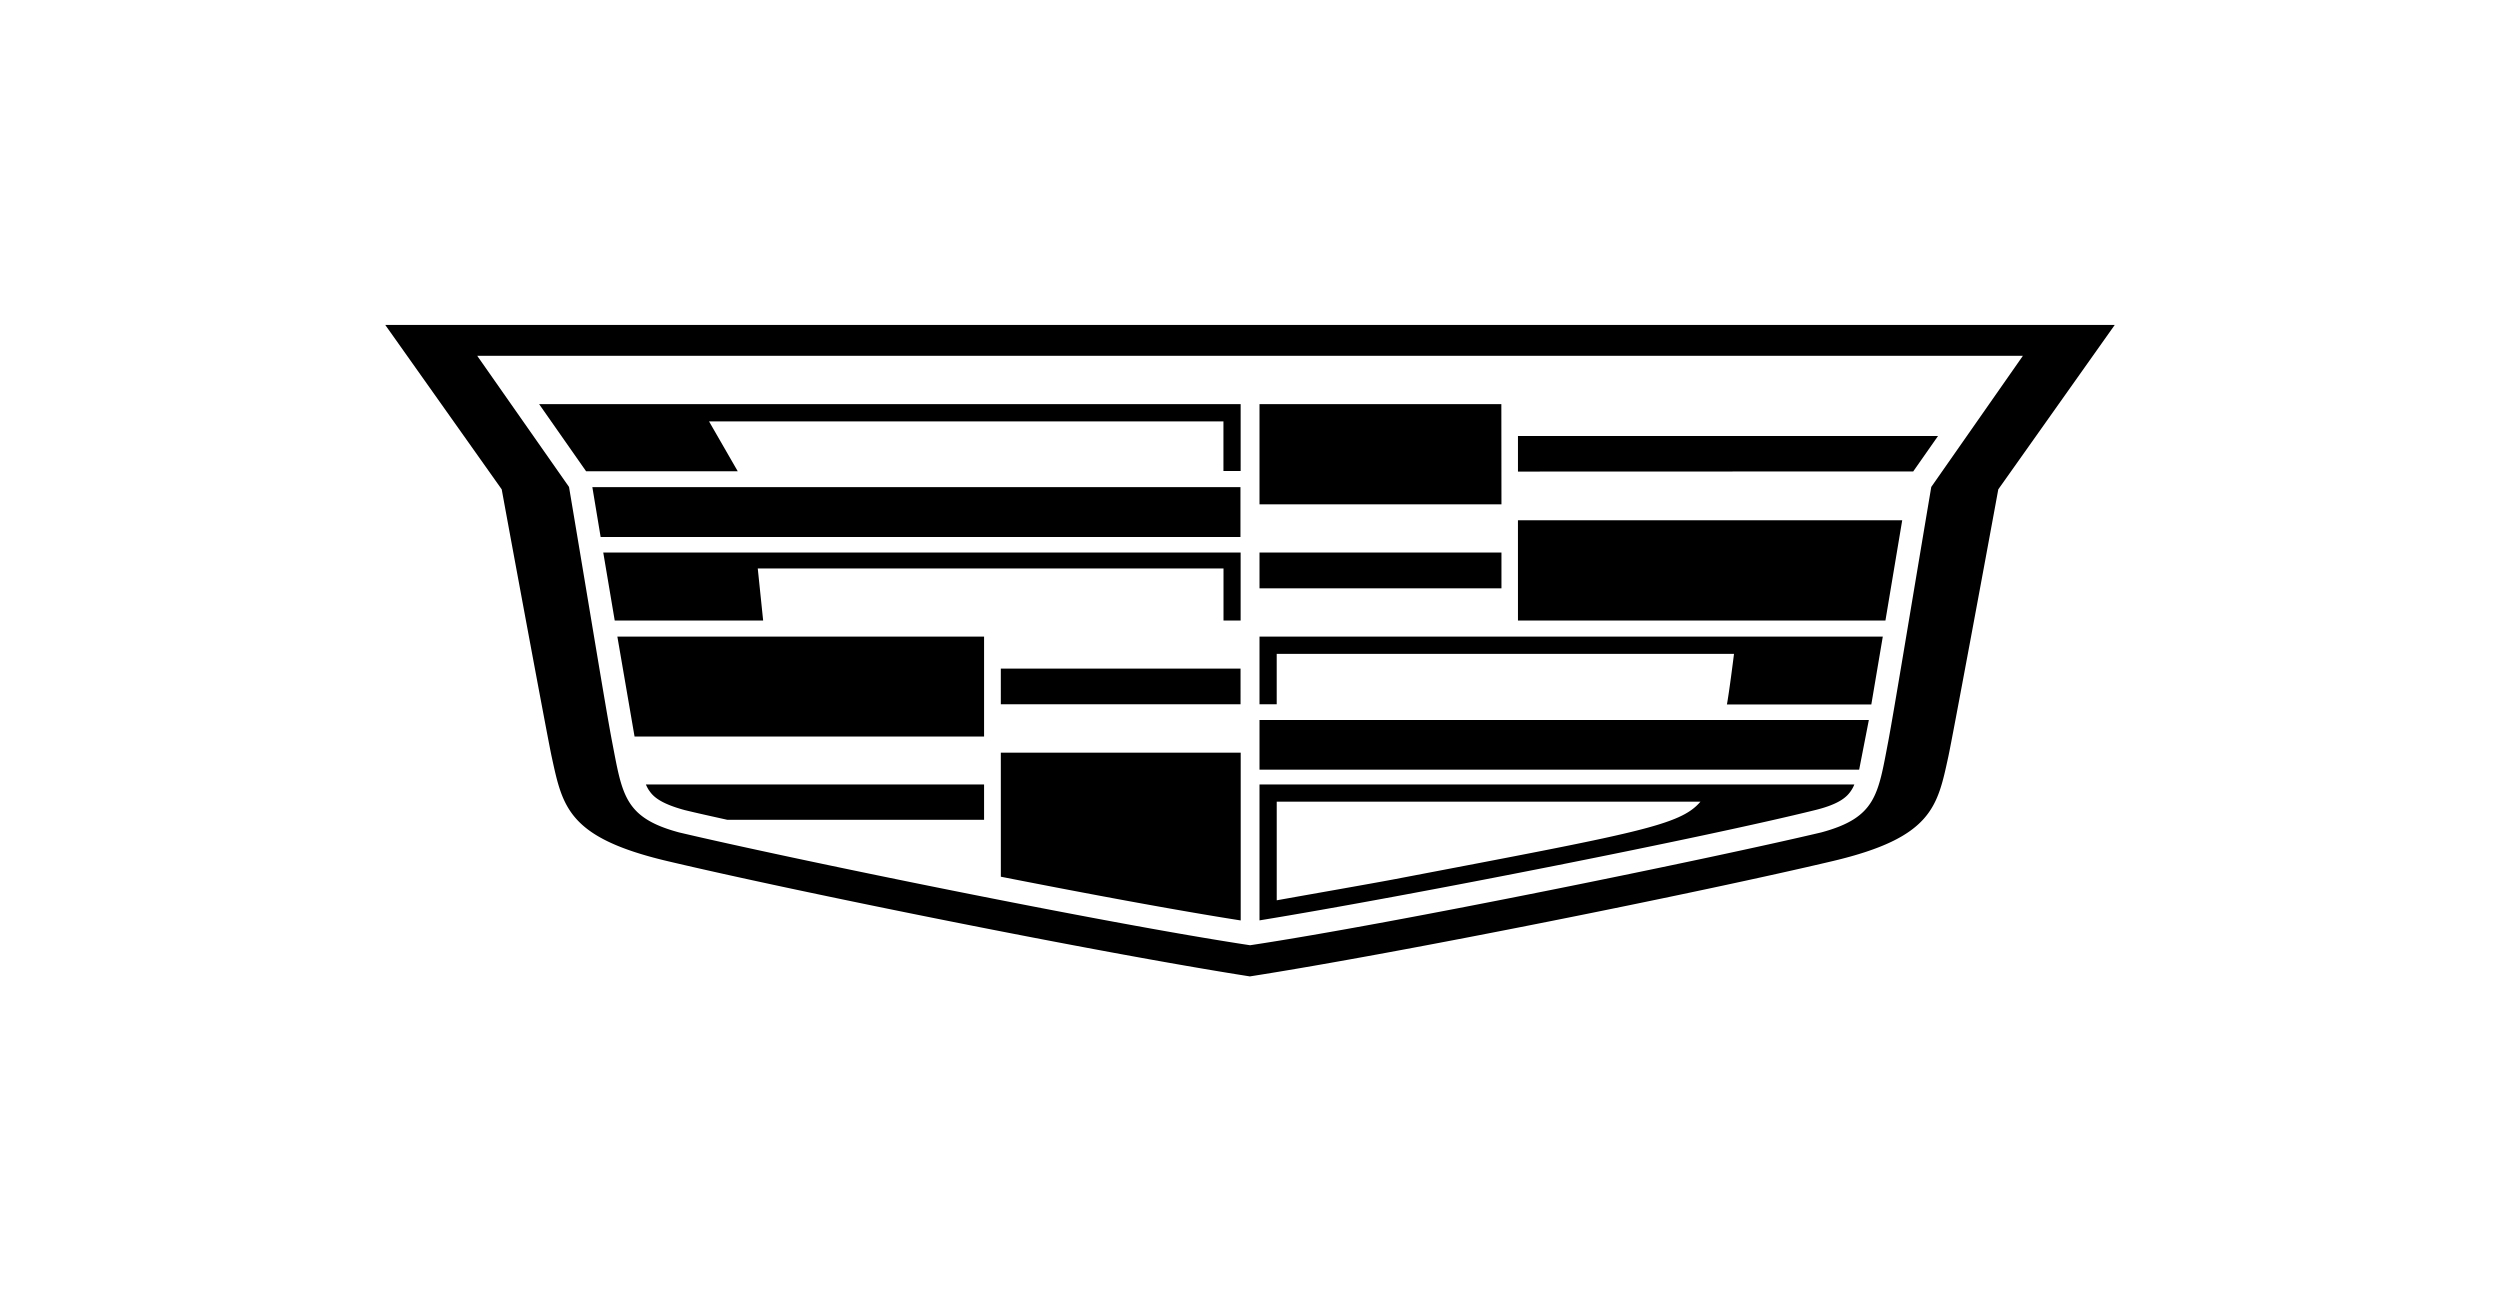 <svg xmlns="http://www.w3.org/2000/svg" width="146" height="76" viewBox="0 0 146 76">
  <g id="Group_8674" data-name="Group 8674" transform="translate(-13494 1351)">
    <rect id="Rectangle_5064" data-name="Rectangle 5064" width="146" height="76" transform="translate(13494 -1351)" fill="none"/>
    <g id="CADILLAC_2DCREST" transform="translate(13516.5 -1347.979)">
      <g id="CADILLAC_2DCREST_POS_RGB" transform="translate(0 15.957)">
        <path id="Shape" d="M22.068,17.262H13.4l-.67-3.973H49.953v3.973h-1V14.221h-27.2Zm-9.491-4.879H49.943V9.47H12.093Zm23.371,9.77h14V20.067h-14ZM11.728,8.544h8.856L18.907,5.63H48.949v2.9h1.005V4.623H8.985ZM65.179,4.623H51.055v5.853h14.13ZM15.414,27.192c.23.349.655.754,2.068,1.138.684.168,1.444.335,2.5.57H34.97V26.833H15.219a2.178,2.178,0,0,0,.191.359Zm-.856-3.157H34.97V18.2H13.554Zm21.391,8.187c5.228,1.029,10.338,1.979,14.008,2.554v-9.8H35.948Zm30.2-14.96h21.46l.98-5.855H66.148Zm0-10.777V8.562l23.083-.008L90.68,6.485ZM101,0,94.2,9.6c-.746,4.077-2.694,14.578-2.916,15.6-.64,2.939-.947,4.727-6.716,6.1-7.681,1.821-25.25,5.362-34.075,6.744C41.672,36.662,24.112,33.12,16.431,31.3c-5.769-1.372-6.076-3.16-6.716-6.1C9.494,24.184,7.545,13.676,6.8,9.6L0,0ZM95.638,1.8H5.369l5.362,7.66c1.34,7.962,2.17,13.081,2.513,14.866.6,3.1.7,4.444,3.909,5.308,6.377,1.508,24.859,5.308,33.353,6.59,8.494-1.282,26.977-5.077,33.358-6.59,3.207-.865,3.313-2.2,3.909-5.308.335-1.785,1.173-6.9,2.513-14.866ZM51.055,22.153H52.06V19.206H78.766c-.035.287-.285,2.262-.414,2.956h8.433l.67-3.963h-36.4Zm0,3.817h35.02l.566-2.9H51.055Zm14.13-12.679H51.055V15.38h14.13ZM51.055,26.833H85.794a1.8,1.8,0,0,1-.188.359c-.23.349-.65.777-2.071,1.131-6.29,1.565-23.577,4.993-32.48,6.449ZM52.061,33.6c1.6-.29,5.516-.972,6.912-1.238,14.212-2.716,16.65-3.13,17.835-4.524H52.061Z"/>
      </g>
    </g>
  </g>
</svg>
